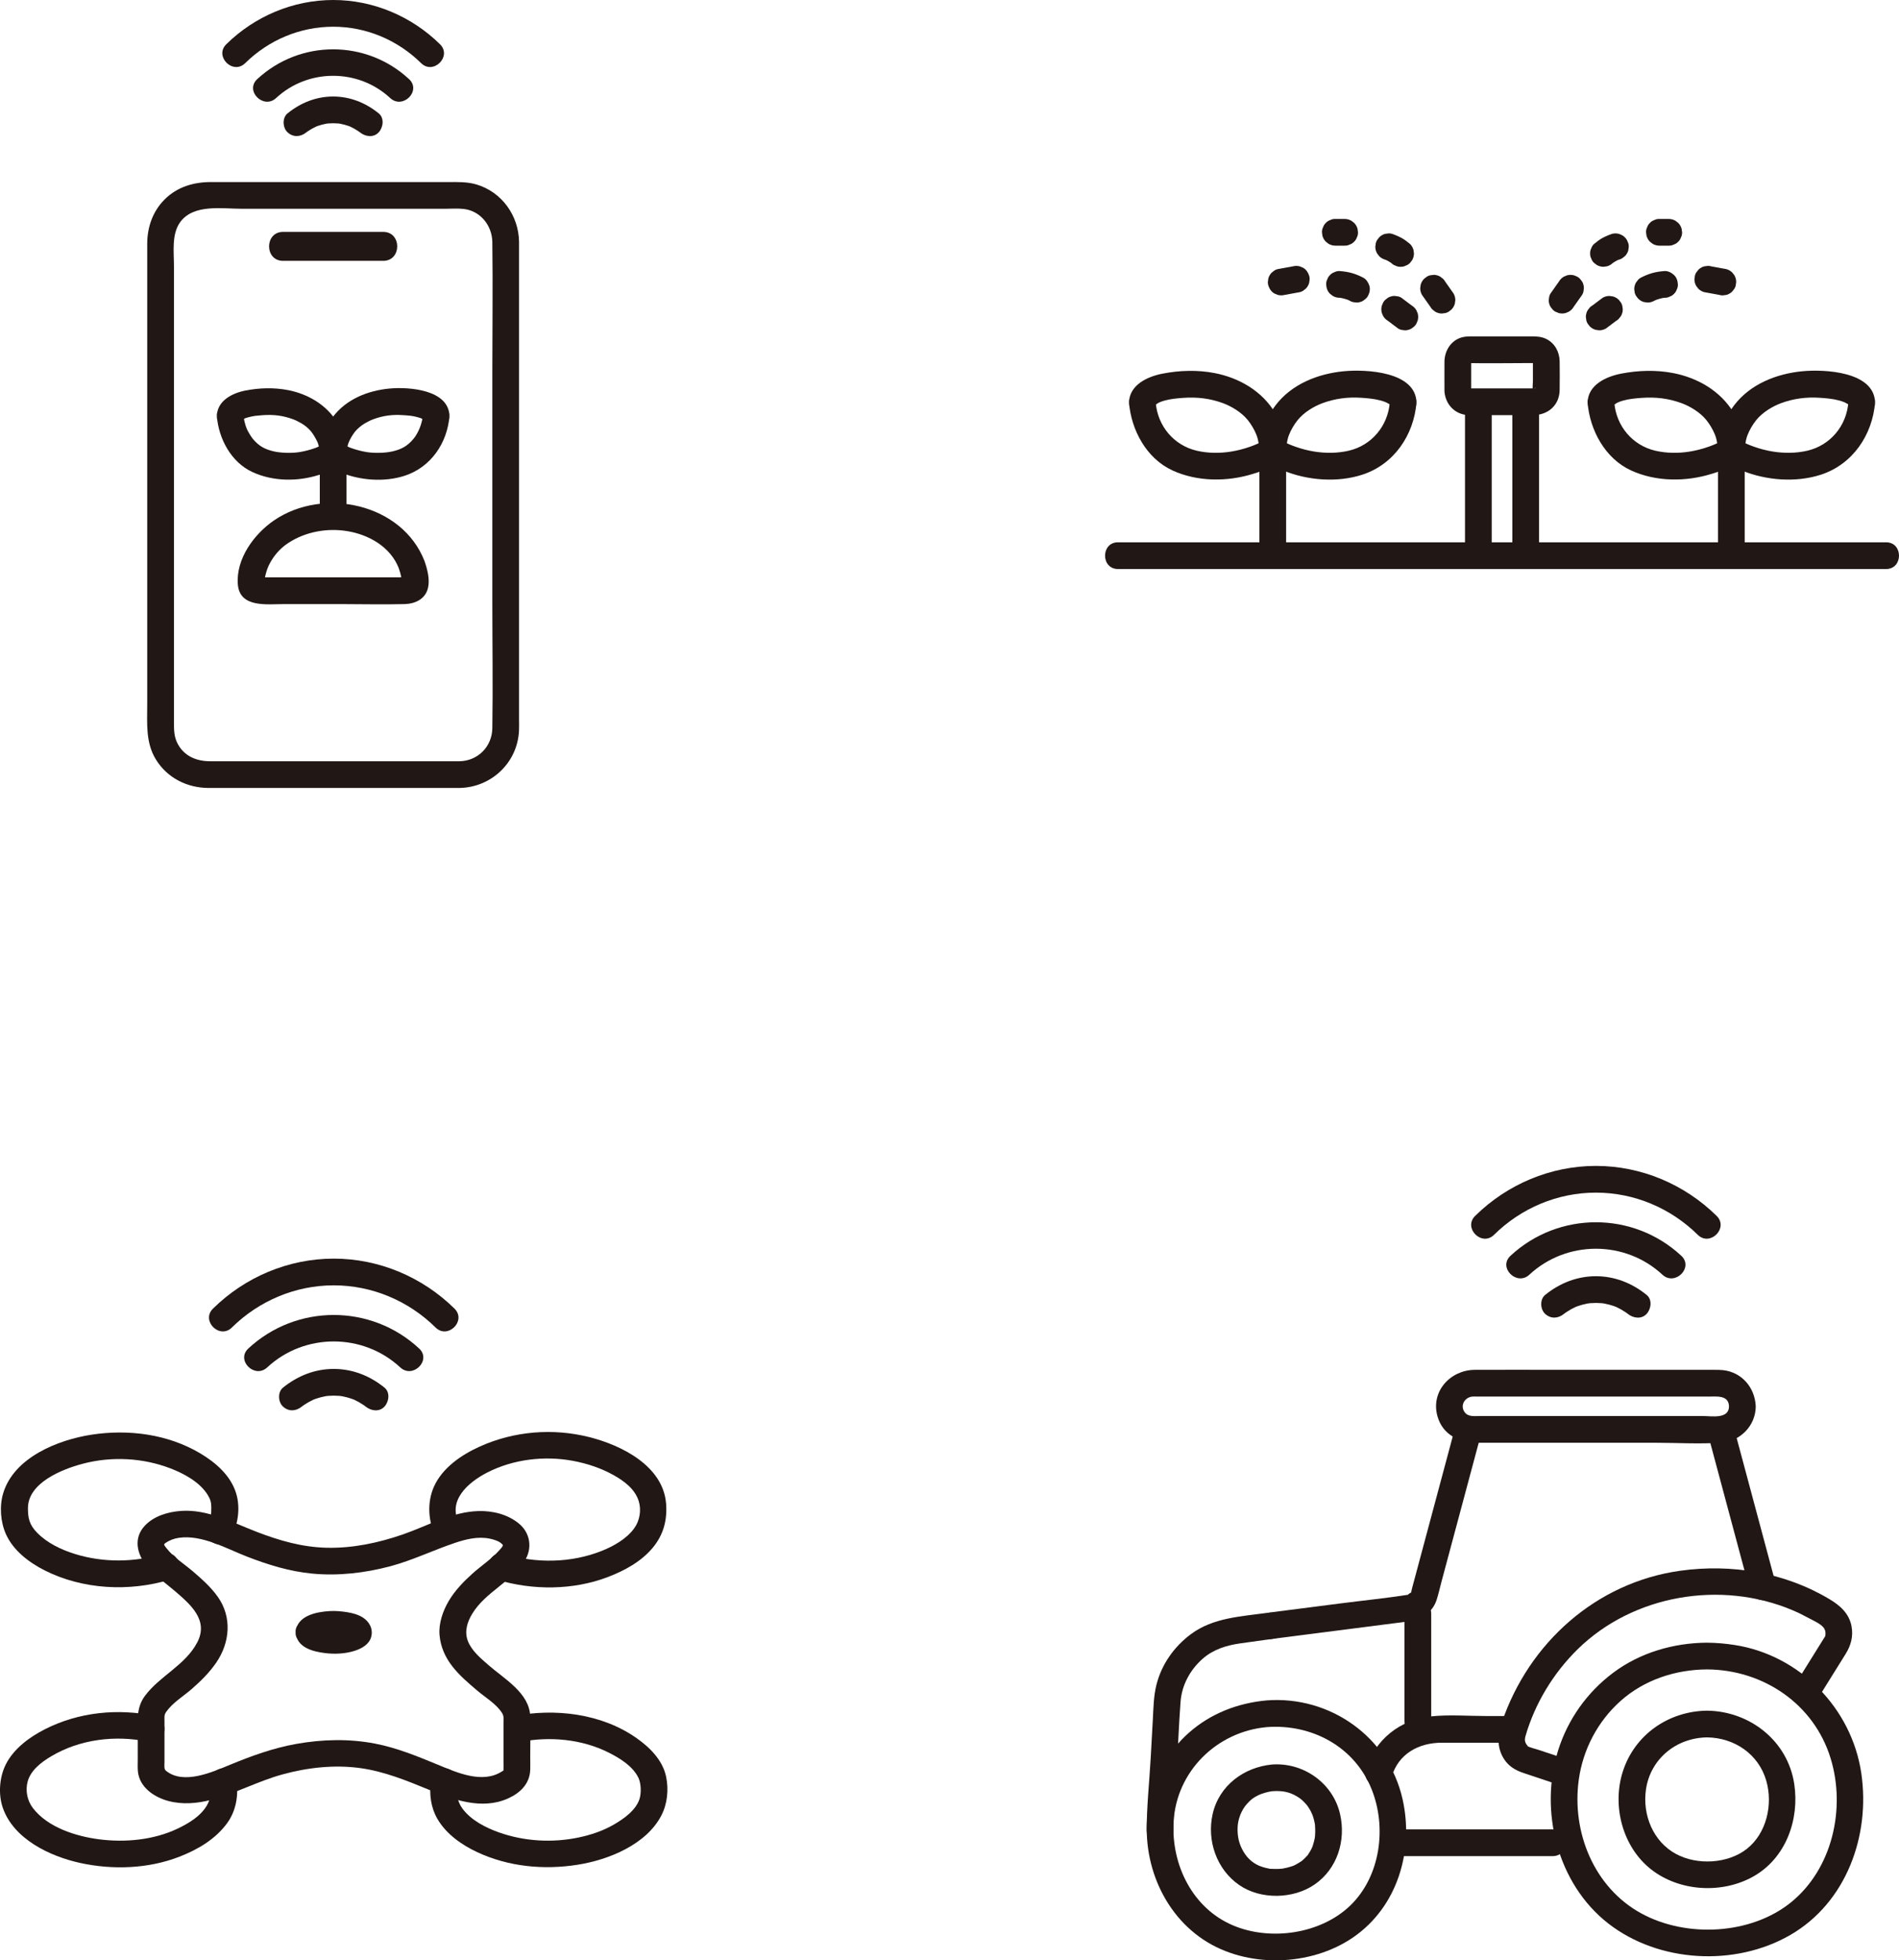 <?xml version="1.0" encoding="UTF-8"?><svg id="b" xmlns="http://www.w3.org/2000/svg" width="341.171" height="352.149" viewBox="0 0 341.171 352.149"><defs><style>.g{fill:#211715;}</style></defs><g id="c"><g id="d"><path class="g" d="M306.868,257.702c2.499,9.327,5.001,18.653,7.5,27.98.273,1.017,1.266,1.762,2.314,1.762h.01c3.089,0,3.094-4.8,0-4.8h-.01l2.314,1.762c-2.499-9.327-5.001-18.653-7.5-27.98-.799-2.981-5.43-1.716-4.629,1.276h0Z"/><path class="g" d="M310.63,252.623c0,2.358-3.19,1.747-4.681,1.747-3.2,0-6.399,0-9.599,0-5.782,0-11.563,0-17.345,0-2.887,0-5.775,0-8.662,0-1.478,0-2.956,0-4.433,0-.982,0-2.18.208-2.815-.744-.812-1.218.102-2.648,1.454-2.751.257-.019.522,0,.78,0h33.999c2.564,0,5.127,0,7.691,0,1.433,0,3.529-.285,3.612,1.747.124,3.078,4.925,3.094,4.8,0-.135-3.344-2.485-6.126-5.875-6.493-.489-.053-.962-.054-1.452-.054h-27.901c-5.083,0-10.167-.032-15.249,0-4.385.028-7.954,3.877-6.7,8.342.944,3.362,3.964,4.753,7.203,4.753,3.336,0,6.672,0,10.008,0,7.254,0,14.508,0,21.762,0,3.969,0,8.042.262,12-.014,3.424-.238,6.204-3.054,6.204-6.533,0-3.089-4.8-3.094-4.8,0Z"/><path class="g" d="M228.289,294.444c8.184-1.05,16.369-2.101,24.553-3.151,2.346-.301,4.493-1.51,5.261-3.905.356-1.11.607-2.266.909-3.392,1.364-5.089,2.727-10.178,4.091-15.268,1.011-3.774,2.022-7.547,3.033-11.321.8-2.987-3.829-4.262-4.629-1.276-2.176,8.122-4.353,16.244-6.529,24.366l-1.312,4.896c-.061.229-.088.568-.208.775.135-.234-1.086.571-.027.248-.086.026-.188.022-.276.035-4.118.643-8.283,1.063-12.417,1.593s-8.3,1.065-12.45,1.598c-1.285.165-2.4.985-2.4,2.4,0,1.169,1.105,2.566,2.4,2.4h0Z"/><path class="g" d="M210.813,328.754c0-3.395.38-6.837.569-10.226.237-4.271.399-8.553.714-12.819.222-3.011,1.73-5.774,3.984-7.745,1.927-1.686,4.295-2.411,6.782-2.758l6.07-.847c1.285-.179,1.988-1.819,1.676-2.952-.38-1.383-1.663-1.856-2.952-1.676-4.743.661-9.717.859-13.708,3.832-3.021,2.251-5.271,5.434-6.189,9.112-.509,2.042-.529,4.168-.645,6.258-.127,2.28-.253,4.56-.379,6.84-.238,4.303-.721,8.672-.721,12.982,0,3.089,4.8,3.094,4.8,0h0Z"/><path class="g" d="M257.129,309.181v-19.291c0-3.089-4.8-3.094-4.8,0v19.291c0,3.089,4.8,3.094,4.8,0h0Z"/><path class="g" d="M250.027,319.172c1.211-4.129,4.85-6.123,9.044-6.117,4.167.006,8.334.009,12.501.009,3.089,0,3.094-4.8,0-4.8-1.528,0-3.056,0-4.584-.002-3.254-.002-6.64-.279-9.875.062-5.554.586-10.128,4.161-11.715,9.571-.871,2.97,3.759,4.239,4.629,1.276h0Z"/><path class="g" d="M250.554,333.428c9.466,0,18.931,0,28.397,0,3.089,0,3.094-4.8,0-4.8-9.466,0-18.931,0-28.397,0-3.089,0-3.094,4.8,0,4.8h0Z"/><path class="g" d="M227.58,305.454c-5.203.474-10.067,2.341-14.003,5.827-3.467,3.07-5.937,7.332-6.957,11.842-2.124,9.392,1.456,19.914,9.582,25.311,7.791,5.175,19.255,4.859,26.922-.423,7.957-5.481,10.931-15.573,8.86-24.808-2.515-11.215-13.059-18.607-24.404-17.749-1.293.098-2.4,1.033-2.4,2.4,0,1.223,1.1,2.498,2.4,2.4,8.035-.607,15.733,3.465,18.822,11.109,2.802,6.934,1.586,15.713-3.787,20.915-5.299,5.131-14.32,6.449-21.075,3.603-7.284-3.068-11.116-10.87-10.697-18.586.494-9.094,7.759-16.222,16.736-17.04,1.291-.118,2.4-1.019,2.4-2.4,0-1.207-1.102-2.518-2.4-2.4Z"/><path class="g" d="M228.54,316.971c-5.068.488-9.519,3.779-10.677,8.896-1.084,4.79.726,9.99,4.813,12.784,3.852,2.632,9.672,2.508,13.497-.123,4.087-2.811,5.667-7.887,4.582-12.649-1.269-5.573-6.571-9.306-12.216-8.908-1.293.091-2.4,1.038-2.4,2.4,0,1.228,1.1,2.492,2.4,2.4,1.859-.131,3.149.112,4.603,1.016.623.387.936.67,1.577,1.392.063.07.356.473.137.165.138.194.269.392.392.595.082.136.161.274.236.414.043.08.39.875.256.519.144.38.264.768.359,1.163.048.2.089.402.124.605.078.449-.018-.555.027.231.024.426.049.85.039,1.278-.006.248-.026.493-.042.74-.032.296-.034.322-.004.08-.018.117-.039.234-.063.35-.095.416-.19.827-.327,1.232-.049.143-.1.286-.157.426.188-.461-.111.203-.13.241-.171.329-.369.634-.572.944-.367.561.299-.277-.165.205-.152.158-.295.325-.452.479s-.323.3-.491.443c.3-.255.023-.014-.043.031-.347.234-.702.439-1.066.643-.085.048-.538.257-.167.097-.218.094-.446.171-.672.244-.472.152-.955.263-1.443.353-.794.147.217-.01-.262.033-.215.019-.43.035-.646.044-.419.016-.832-.009-1.25-.025-.742-.028.394.108-.322-.037-.194-.039-.387-.076-.579-.122-.189-.046-.377-.097-.563-.155-.094-.029-.748-.274-.575-.199-1.248-.539-2.183-1.38-2.872-2.531-.825-1.378-1.149-2.778-1.074-4.477.064-1.459.714-3.088,1.687-4.154.758-.83,1.05-1.038,1.986-1.529.566-.297,1.857-.671,2.514-.734,1.29-.124,2.4-1.014,2.4-2.4,0-1.202-1.102-2.525-2.4-2.4Z"/><path class="g" d="M281.401,316.009l-4.963-1.659c-.689-.23-1.476-.393-2.129-.712-.219-.107.212.082.204.069-.113-.191-.28-.305-.383-.524-.245-.516-.184-.897-.052-1.355,1.692-5.84,5.018-11.302,9.35-15.552,9.996-9.807,25.739-12.451,38.594-7.03,1.023.432,2.022.928,2.997,1.46.801.437,1.859.876,2.492,1.547.419.444.495.939.437,1.521-.004.042-.093.295-.112.341.076-.192.069-.184-.033-.015-.118.195-.242.388-.363.582-1.727,2.77-3.448,5.543-5.179,8.311-1.642,2.627,2.509,5.039,4.145,2.423,1.731-2.768,3.452-5.541,5.179-8.311.956-1.534,1.395-3.163,1.054-4.979-.425-2.265-2.021-3.691-3.904-4.823-8.065-4.847-17.671-6.435-26.929-5.129-15.067,2.126-27.158,12.979-31.989,27.243-.739,2.183-.939,4.413.326,6.469.837,1.359,2.055,2.103,3.52,2.593,2.154.72,4.309,1.44,6.463,2.16,2.936.982,4.196-3.653,1.276-4.629h0Z"/><path class="g" d="M306.694,295.087c-6.017.038-12.026,1.773-16.873,5.402-4.686,3.509-8.139,8.368-9.896,13.959-3.418,10.881-.118,23.964,9.004,31.071,9.076,7.071,22.809,7.817,32.745,2.056,10.049-5.827,14.37-17.871,12.722-29.043-1.724-11.688-11.07-21.229-22.775-23.034-1.635-.252-3.272-.399-4.926-.41-3.089-.019-3.093,4.781,0,4.8,10.073.063,19.177,6.179,22.185,15.954,2.776,9.018.314,19.842-7.07,25.855-7.195,5.86-18.803,6.467-26.932,2.027-8.492-4.639-12.552-14.589-11.233-24.057.756-5.422,3.407-10.448,7.485-14.096,4.272-3.821,9.887-5.648,15.564-5.684,3.088-.019,3.094-4.819,0-4.8Z"/><path class="g" d="M306.694,307.3c-6.924.083-13.055,4.321-15.161,10.994-1.945,6.163-.013,13.531,5.136,17.542,5.102,3.975,12.741,4.413,18.358,1.234,5.811-3.288,8.287-10.187,7.326-16.589-1.163-7.749-7.978-13.09-15.66-13.181-3.09-.037-3.092,4.763,0,4.8,4.879.058,9.237,2.981,10.624,7.758,1.251,4.31.052,9.49-3.491,12.274-3.384,2.66-8.897,2.981-12.731.903-4.082-2.213-6.055-6.999-5.384-11.588.81-5.533,5.488-9.282,10.981-9.347,3.087-.037,3.095-4.837,0-4.8Z"/><path class="g" d="M280.989,236.014c.219-.177.239-.194.061-.051.124-.091.251-.18.379-.266.256-.172.52-.335.789-.486.271-.152.548-.289.829-.423.26-.117.284-.127.073-.032.146-.057.293-.11.441-.161.524-.179,1.062-.321,1.607-.423.158-.03.316-.056.475-.079-.237.035-.208.036.087.003.329-.013.656-.04.986-.04s.657.027.986.04c.295.033.324.032.087-.003.159.023.317.05.475.079.545.103,1.082.244,1.607.423.148.051.295.104.441.161-.211-.096-.187-.085.073.032.28.134.558.271.829.423.269.151.533.314.789.486.128.086.254.175.379.266-.178-.143-.158-.126.061.051.973.79,2.455,1.023,3.394,0,.804-.876,1.041-2.549,0-3.394-2.609-2.117-5.731-3.364-9.121-3.364s-6.512,1.247-9.121,3.364c-.979.794-.888,2.579,0,3.394,1.04.955,2.35.848,3.394,0h0Z"/><path class="g" d="M274.764,228.982c6.689-6.218,17.214-6.218,23.903,0,2.26,2.101,5.663-1.286,3.394-3.394-8.642-8.032-22.05-8.032-30.692,0-2.268,2.108,1.133,5.496,3.394,3.394h0Z"/><path class="g" d="M268.413,221.819c4.884-4.816,11.428-7.579,18.303-7.579s13.419,2.763,18.303,7.579c2.202,2.171,5.598-1.221,3.394-3.394-5.77-5.69-13.575-8.985-21.697-8.985s-15.927,3.295-21.697,8.985c-2.203,2.172,1.192,5.566,3.394,3.394h0Z"/><path class="g" d="M37.723,320.064c.194,1.602.198,2.974-.542,4.241-1.146,1.961-3.271,3.23-5.266,4.181-4.296,2.049-9.431,2.527-14.111,1.921-4.167-.539-9.239-2.134-11.899-5.621-1.055-1.383-1.353-3.191-.944-4.732.546-2.058,2.484-3.522,4.252-4.57,5.15-3.053,11.481-3.824,17.301-2.627,1.268.261,2.593-.369,2.952-1.676.326-1.188-.401-2.69-1.676-2.952-6.643-1.366-13.625-.69-19.707,2.4-2.776,1.41-5.584,3.461-7.027,6.299-1.154,2.271-1.394,5.345-.567,7.773,1.927,5.659,8.483,8.768,13.93,9.957,5.823,1.271,12.233,1.049,17.819-1.127,3.284-1.279,6.435-3.118,8.552-6.003,1.587-2.163,2.048-4.841,1.731-7.465-.155-1.287-.992-2.4-2.4-2.4-1.176,0-2.556,1.104-2.4,2.4h0Z"/><path class="g" d="M93.501,312.908c5.252-1.023,11.033-.508,15.848,1.919,2.026,1.021,4.325,2.417,5.354,4.54.458.946.545,2.702.186,3.807-.66,2.029-2.808,3.547-4.627,4.597-1.956,1.129-4.101,1.844-6.306,2.308-4.722.994-9.794.699-14.344-.921-2.369-.844-5.001-2.192-6.525-4.264-1.083-1.473-1.133-2.992-.885-4.86.171-1.287-1.226-2.4-2.4-2.4-1.439,0-2.228,1.109-2.4,2.4-.304,2.29.008,4.69,1.18,6.705,1.577,2.711,4.343,4.663,7.133,5.968,5.624,2.631,11.966,3.232,18.062,2.269,5.527-.873,12.31-3.598,15.038-8.844,1.089-2.094,1.341-4.683.852-6.993-.628-2.967-2.928-5.241-5.319-6.921-6.319-4.44-14.693-5.386-22.124-3.938-1.273.248-2.001,1.771-1.676,2.952.365,1.33,1.676,1.925,2.952,1.676h0Z"/><path class="g" d="M89.375,283.798c6.344,1.902,13.601,1.876,19.821-.5,3.01-1.15,6.037-2.789,8.115-5.316,1.896-2.305,2.597-4.963,2.353-7.919-.556-6.735-7.99-10.439-13.772-11.9-6.542-1.654-13.547-1.087-19.697,1.691-3.284,1.483-6.718,3.809-8.233,7.205-1.288,2.887-1.061,6.472.479,9.207,1.516,2.692,5.664.275,4.145-2.423-2.346-4.166,1.424-7.516,4.967-9.332,4.629-2.372,10.23-3.041,15.326-2.099,2.564.474,5.054,1.293,7.336,2.563,1.924,1.071,3.879,2.528,4.542,4.7.484,1.585.192,3.478-.818,4.868-1.384,1.904-3.692,3.198-5.838,4.056-5.499,2.198-11.811,2.261-17.449.571-2.965-.889-4.232,3.742-1.276,4.629h0Z"/><path class="g" d="M41.445,276.285c1.331-2.307,1.773-5.412.985-8.01-.975-3.212-3.69-5.561-6.487-7.217-5.82-3.444-12.867-4.35-19.48-3.338-6.05.926-13.966,4.093-15.892,10.533-.693,2.317-.484,5.166.501,7.35,1.324,2.938,4.132,5.068,6.937,6.488,6.849,3.469,15.241,3.88,22.542,1.666,2.948-.894,1.692-5.528-1.276-4.629-5.12,1.552-10.7,1.613-15.821.022-2.453-.762-4.952-1.948-6.772-3.8-1.411-1.436-1.675-2.653-1.66-4.479.037-4.481,6.052-6.927,9.834-7.926,5.191-1.371,10.799-1.085,15.811.848,2.416.931,5.227,2.457,6.631,4.719.525.847.649,1.363.664,2.229.02,1.166-.059,2.075-.662,3.12-1.547,2.68,2.6,5.1,4.145,2.423h0Z"/><g id="e"><path class="g" d="M34.695,282.312c-1.562-1.34-3.51-2.552-4.777-4.191-.079-.103-.427-.515-.443-.68-.003-.03.011-.194-.022-.041-.038.177.152-.138.209-.179.74-.519,1.574-.844,2.468-.972,4.166-.6,8.47,1.913,12.224,3.367,3.814,1.477,7.61,2.659,11.7,3.057,4.685.455,9.524-.106,14.064-1.315,3.993-1.064,7.676-2.872,11.576-4.185,2.025-.682,4.185-1.216,6.32-.769.704.148,1.733.442,2.218,1.017.133.158.122.063.101.187-.048.292-.488.721-.685.94-1.405,1.567-3.238,2.748-4.797,4.155-1.6,1.443-3.136,3.037-4.238,4.904-1.049,1.779-1.829,4.021-1.646,6.11.186,2.126,1.017,3.983,2.321,5.651,1.279,1.637,2.869,2.974,4.442,4.317,1.456,1.244,3.48,2.412,4.493,4.079.323.531.237.977.237,1.608v7.386c0,.323.023.656,0,.979-.027.391.124.213-.204.431-3.542,2.357-8.178.25-11.665-1.189-3.625-1.495-7.323-3.012-11.188-3.757-4.715-.909-9.475-.784-14.191.053-4.102.728-8.019,2.149-11.859,3.734-3.175,1.31-8.379,3.672-11.544,1.081-.386-.316-.259-.963-.259-1.625v-7.298c0-.763-.084-1.093.317-1.666,1.147-1.638,3.072-2.782,4.565-4.081,1.628-1.416,3.164-2.936,4.394-4.718,2.491-3.609,2.898-8.204.293-11.866-1.237-1.739-2.816-3.14-4.424-4.523-.982-.845-2.429-.965-3.394,0-.865.865-.987,2.545,0,3.394,2.868,2.467,6.269,5.299,4.116,9.368-2.165,4.091-6.7,5.966-9.388,9.579-1.639,2.202-1.279,4.754-1.279,7.336v4.105c0,.885-.073,1.83.119,2.702.557,2.521,3.019,4.099,5.375,4.727,2.533.675,5.182.451,7.691-.207,4.372-1.147,8.403-3.353,12.774-4.557,4.554-1.254,9.406-1.793,14.103-1.134,4.209.591,8.234,2.225,12.141,3.833,4.462,1.836,9.581,3.722,14.301,1.617,2.175-.97,3.902-2.613,4.005-5.117.032-.791,0-1.589,0-2.381,0-2.406.063-4.822,0-7.227-.11-4.233-4.687-6.767-7.521-9.255-1.383-1.214-3.034-2.573-3.698-4.352-.63-1.688-.096-3.383.807-4.866,2.377-3.906,7.049-5.702,9.442-9.538,1.394-2.234.982-4.978-1.072-6.66-2.02-1.655-4.7-2.312-7.278-2.237-4.765.139-9.098,2.644-13.504,4.176s-9.084,2.528-13.786,2.411c-4.387-.109-8.44-1.279-12.509-2.844-4.32-1.661-8.824-4.106-13.596-3.772-2.324.162-4.874.896-6.521,2.653-2.08,2.217-1.443,5.056.303,7.209,1.395,1.72,3.303,2.998,4.973,4.431.983.844,2.428.966,3.394,0,.864-.864.988-2.546,0-3.394Z"/></g><g id="f"><path class="g" d="M57.909,293.219c-.039.509-.186.945-.533,1.328.062-.068.209-.173-.106.068-.341.261-.124.092-.029.041.083-.044.476-.23.119-.075-.364.158.165-.045.272-.078.289-.087.583-.157.88-.214.096-.018.59-.089.179-.038-.414.052.158-.014.264-.023.642-.054,1.29-.056,1.932-.005.146.012.293.037.439.043-.709-.029-.191-.025.005.01.296.053.591.12.88.202.163.046.321.109.484.157.252.074-.235-.099-.238-.101.041.036.121.064.17.089.017.009.149.074.151.092.004.039-.433-.362-.288-.216.163.164-.268-.373-.238-.321-.157-.27-.244-.63-.244-.941,0-.479.281-1.076.512-1.298-.122.117.305-.238.311-.226.002.004-.126.083-.134.088-.084.044-.471.227-.111.076.369-.155-.151.042-.258.075-.268.081-.542.145-.817.197-.098.019-.574.088-.15.033.445-.058-.207.019-.302.027-.609.051-1.223.058-1.833.022-.161-.009-.321-.022-.481-.038-.067-.007-.135-.016-.202-.022-.308-.027.541.087.243.033-.307-.056-.614-.107-.916-.187-.138-.036-.275-.078-.41-.123-.063-.021-.165-.079-.23-.082.089.003.453.23.182.072-.069-.04-.142-.08-.212-.118-.28-.15.211.168.24.194-.075-.066-.183-.218.077.119.267.345.358.704.391,1.141-.095-1.249-1.036-2.461-2.4-2.4-1.219.055-2.502,1.059-2.4,2.4.207,2.728,3.034,3.456,5.302,3.735,1.735.213,3.643.126,5.313-.412,1.24-.4,2.586-1.122,2.959-2.483.394-1.437-.31-2.757-1.531-3.52-.809-.506-1.819-.779-2.757-.928-1.044-.165-2.088-.266-3.145-.205-2.444.143-5.913.82-6.141,3.812-.096,1.255,1.172,2.455,2.4,2.4,1.382-.062,2.297-1.056,2.4-2.4Z"/></g><path class="g" d="M54.233,252.668c.219-.177.239-.194.061-.051.124-.091.251-.18.379-.266.256-.172.52-.335.789-.486.271-.152.548-.289.829-.423.26-.117.284-.127.073-.032.146-.057.293-.11.441-.161.524-.179,1.062-.321,1.607-.423.158-.03.316-.056.475-.079-.237.035-.208.036.087.003.329-.013.656-.04.986-.04s.657.027.986.04c.295.033.324.032.087-.003.159.023.317.05.475.079.545.103,1.082.244,1.607.423.148.051.295.104.441.161-.211-.096-.187-.085.073.032.28.134.558.271.829.423.269.151.533.314.789.486.128.086.254.175.379.266-.178-.143-.158-.126.061.051.973.79,2.455,1.023,3.394,0,.804-.876,1.041-2.549,0-3.394-2.609-2.117-5.731-3.364-9.121-3.364s-6.512,1.247-9.121,3.364c-.979.794-.888,2.579,0,3.394,1.04.955,2.35.848,3.394,0h0Z"/><path class="g" d="M48.007,245.637c6.689-6.218,17.214-6.218,23.903,0,2.26,2.101,5.663-1.286,3.394-3.394-8.642-8.032-22.05-8.032-30.692,0-2.268,2.108,1.133,5.496,3.394,3.394h0Z"/><path class="g" d="M41.656,238.474c4.884-4.816,11.428-7.579,18.303-7.579s13.419,2.763,18.303,7.579c2.202,2.171,5.598-1.221,3.394-3.394-5.77-5.69-13.575-8.985-21.697-8.985s-15.927,3.295-21.697,8.985c-2.203,2.172,1.192,5.566,3.394,3.394h0Z"/><path class="g" d="M76.277,100.813c-4.005-10.375-18.184-13.4-27.059-7.321-3.587,2.457-6.86,6.923-6.486,11.502.346,4.236,5.262,3.524,8.253,3.524,3.449,0,6.898,0,10.346,0,3.773,0,7.56.097,11.332,0,1.891-.049,3.736-.864,4.226-2.885.373-1.538-.114-3.366-.612-4.819-.996-2.905-5.635-1.657-4.629,1.276.177.516.337,1.035.443,1.571.002.01.108.99.122,1l.471-.471c.652-.43.645-.587-.021-.471-.218-.072-.794,0-.985,0-.739,0-1.478,0-2.217,0-2.628,0-5.255,0-7.883,0-2.71,0-5.419,0-8.129,0-1.314,0-2.628,0-3.941,0-.575,0-1.15,0-1.724,0-.302,0-.701-.089-.985,0-.667-.058-.435.256.696.942h0c.129-.207.056-.648.092-.849.07-.389.169-.776.284-1.154.226-.741.496-1.312.913-1.999.743-1.226,1.782-2.315,2.992-3.11,3.1-2.036,6.986-2.738,10.638-2.134,3.888.643,7.757,2.846,9.236,6.676.466,1.209,1.613,2.044,2.952,1.676,1.155-.317,2.146-1.736,1.676-2.952Z"/><path class="g" d="M57.455,79.283c0,4.45,0,8.9,0,13.35,0,1.255,1.104,2.458,2.4,2.4s2.4-1.055,2.4-2.4c0-4.45,0-8.9,0-13.35,0-1.255-1.104-2.458-2.4-2.4s-2.4,1.055-2.4,2.4h0Z"/><path class="g" d="M43.756,74.741c-.014.281-.122.506-.324.675-.191.175-.206.206-.046.094.162-.032.371-.211.523-.298.536-.308-.304.054.284-.122.15-.045.298-.097.449-.139.367-.102.955-.213,1.176-.244.213-.029.943-.092,1.321-.12,1.983-.147,3.675.045,5.551.744.053.02.612.251.334.129-.265-.116.28.136.276.134.264.128.525.265.779.412.748.431,1.326.908,1.882,1.587-.168-.205.248.352.244.346.092.139.181.281.266.424.209.35.424.715.582,1.091.17.404.247.845.33,1.272.068.349-.039-.338.017.107l.022.165c.106.897.117.85.035-.14l.617-1.059c.289-.288-.07.017-.177.077-.182.103-.367.201-.555.293-.458.226-.363.184-.868.363-.859.305-1.748.528-2.646.678-1.303.218-3.324.183-4.624-.121-1.587-.371-2.655-.915-3.772-2.241-.31-.368-.91-1.37-1.085-1.787-.161-.384-.283-.788-.387-1.19-.124-.479-.182-.872-.203-1.131-.104-1.292-1.029-2.4-2.4-2.4-1.218,0-2.505,1.101-2.4,2.4.329,4.085,2.567,8.308,6.429,10.075,3.666,1.678,8.034,1.717,11.856.516,1.903-.598,4.928-1.622,5.002-4.008.007-.211-.139-1.227-.063-.655.063.473-.025-.198-.029-.23-.071-.551-.136-1.108-.277-1.646-.26-.998-.729-1.967-1.258-2.852-1.912-3.196-5.285-5.172-8.893-5.866-2.522-.485-5.124-.405-7.641.084-2.394.465-5.063,1.84-5.125,4.583-.07,3.09,4.731,3.089,4.8,0Z"/><path class="g" d="M80.749,74.741c-.107-4.772-7.336-5.274-10.809-4.941-3.884.373-7.721,1.909-10.132,5.091-1.249,1.649-1.99,3.501-2.253,5.548-.004.032-.092.703-.029.23.076-.572-.07.444-.063.655.024.758.36,1.487.912,2.008.769.725,1.88,1.154,2.843,1.546,3.511,1.432,7.815,1.766,11.45.597,4.732-1.522,7.69-5.873,8.081-10.734.104-1.294-1.178-2.4-2.4-2.4-1.385,0-2.295,1.103-2.4,2.4-.103,1.284-.787,3.056-1.675,4.108-1.118,1.325-2.18,1.869-3.772,2.241-1.316.307-3.316.339-4.624.121-.898-.15-1.787-.374-2.646-.678-.471-.167-.368-.122-.753-.307-.19-.091-.377-.186-.562-.288-.11-.06-.613-.464-.285-.138l.617,1.059c-.076.883-.078,1.037-.008.459.018-.134.036-.268.054-.402.028-.213.06-.367.007-.067.081-.461.165-.932.34-1.368.258-.648.783-1.494,1.128-1.924.419-.52,1.105-1.111,1.79-1.512.275-.161.558-.311.845-.45.121-.059.243-.114.365-.17-.469.216.203-.078.244-.093,1.821-.678,3.465-.886,5.386-.757,1.078.073,1.574.093,2.545.347.191.05.376.113.565.169.397.118-.039-.041.179.071.172.088.345.213.524.284l.209.131c-.279-.206-.437-.484-.474-.834.069,3.084,4.87,3.095,4.8,0Z"/><path class="g" d="M82.586,136.747h-44.837c-2.445,0-4.674-.904-5.856-3.192-.602-1.165-.641-2.351-.641-3.607v-27.637c0-13.472,0-26.943,0-40.415v-14.056c0-2.566-.463-5.808,1.153-7.982,2.416-3.247,7.494-2.355,11.038-2.355h36.5c1.095,0,2.244-.091,3.337.029,3.037.333,5.132,2.995,5.171,5.951.106,7.869,0,15.747,0,23.617v40.722c0,7.663.12,15.336,0,22.998-.051,3.279-2.576,5.858-5.867,5.927-3.084.064-3.095,4.864,0,4.8,5.718-.119,10.406-4.565,10.659-10.317.028-.643.007-1.291.007-1.934V45.593c0-.725.012-1.451,0-2.176-.077-4.708-3.102-8.938-7.67-10.286-1.655-.488-3.348-.427-5.047-.427h-42.651c-3.11,0-6.052.87-8.307,3.125-2.136,2.136-3.116,4.971-3.125,7.949-.01,3.048,0,6.097,0,9.145v73.605c0,3.377-.312,6.85,1.542,9.876,2.044,3.337,5.613,5.127,9.471,5.143,1.591.007,3.181,0,4.772,0h40.348c3.089,0,3.094-4.8,0-4.8Z"/><path class="g" d="M50.853,46.858c6,0,12,0,18,0,3.346,0,3.351-5.2,0-5.2-6,0-12,0-18,0-3.346,0-3.351,5.2,0,5.2h0Z"/><path class="g" d="M55.054,23.764c.212-.171.209-.17-.007.002.109-.08.219-.157.331-.233.224-.151.455-.293.69-.425.237-.133.481-.251.725-.37.251-.112.249-.111-.008.002.128-.05.257-.097.386-.141.459-.157.929-.281,1.406-.37.138-.026.277-.049.416-.069-.288.04-.289.044-.004.014.288-.009.574-.035.863-.035s.575.026.863.035c.285.031.284.026-.004-.014.139.02.278.043.416.069.477.09.947.213,1.406.37.13.044.258.091.386.141-.257-.114-.259-.115-.008-.002.244.119.488.237.725.37.236.132.466.274.69.425.112.075.222.153.331.233-.217-.172-.219-.173-.007-.002.973.79,2.455,1.023,3.394,0,.804-.876,1.041-2.549,0-3.394-2.346-1.903-5.143-3.031-8.193-3.031s-5.847,1.128-8.193,3.031c-.979.794-.888,2.579,0,3.394,1.04.955,2.35.848,3.394,0h0Z"/><path class="g" d="M49.607,17.611c5.74-5.326,14.751-5.326,20.491,0,2.262,2.099,5.664-1.288,3.394-3.394-7.694-7.14-19.585-7.14-27.279,0-2.269,2.106,1.131,5.494,3.394,3.394h0Z"/><path class="g" d="M44.05,11.344c4.225-4.158,9.86-6.54,15.803-6.544s11.582,2.389,15.803,6.544c2.203,2.169,5.6-1.223,3.394-3.394C73.943,2.922,67.04-.005,59.853,0s-14.084,2.917-19.197,7.949c-2.205,2.17,1.19,5.564,3.394,3.394h0Z"/><path class="g" d="M226.262,78.059c0,7.203,0,14.406,0,21.609,0,3.089,4.8,3.094,4.8,0,0-7.203,0-14.406,0-21.609,0-3.089-4.8-3.094-4.8,0h0Z"/><path class="g" d="M207.635,72.307c-.009.403-.413.438-.152.422.189-.011.475-.284.662-.377.322-.159.671-.281,1.082-.395,1.089-.302,2.208-.4,3.332-.484,2.481-.184,4.864.095,7.2.965,1.461.544,3.277,1.605,4.423,3.03.606.753,1.145,1.669,1.515,2.562.223.538.353,1.116.451,1.688.043.254-.002-.024.044.306l.028.209c.107.853.114.851.021-.008l.617-1.059c-.375.374-1.606.844-2.309,1.093-1.086.385-2.213.673-3.351.859-2.026.33-4.194.315-6.196-.153-4.105-.959-7.027-4.428-7.367-8.658-.104-1.292-1.029-2.4-2.4-2.4-1.218,0-2.505,1.101-2.4,2.4.4,4.963,3.144,10.065,7.824,12.207,4.483,2.052,9.857,2.055,14.522.589,2.093-.658,5.766-1.81,5.865-4.46.006-.165-.138-1.26-.069-.744.058.435-.053-.41-.048-.376-.083-.642-.164-1.287-.328-1.915-.316-1.213-.887-2.385-1.529-3.459-2.34-3.912-6.471-6.287-10.88-7.135-3.074-.591-6.268-.49-9.337.106-2.727.53-5.949,2.023-6.021,5.187-.07,3.09,4.731,3.089,4.8,0Z"/><path class="g" d="M254.483,72.307c-.125-5.576-9.09-5.998-13.049-5.618-4.669.448-9.374,2.306-12.279,6.13-1.512,1.991-2.447,4.226-2.767,6.703.004-.034-.106.811-.048.376.069-.516-.075.579-.069.744.03.792.389,1.551.968,2.091.897.836,2.2,1.336,3.318,1.794,4.345,1.78,9.658,2.204,14.161.756,5.705-1.835,9.293-7.115,9.765-12.976.104-1.294-1.178-2.4-2.4-2.4-1.385,0-2.295,1.103-2.4,2.4-.341,4.23-3.262,7.699-7.367,8.658-2.005.468-4.167.478-6.196.153-1.137-.182-2.265-.475-3.351-.859-.715-.253-1.919-.705-2.309-1.093l.617,1.059c-.083.751-.09.86-.022.327.019-.141.038-.282.057-.424.011-.08.072-.505.032-.255.093-.584.214-1.18.43-1.733.361-.922.925-1.881,1.543-2.654,1.147-1.434,2.974-2.501,4.441-3.048,2.263-.843,4.585-1.143,6.991-.981,1.14.077,2.284.172,3.393.462.383.1.829.244,1.095.368.227.105.435.264.664.36.515.215-.01.089-.019-.339.069,3.084,4.87,3.095,4.8,0Z"/><path class="g" d="M308.65,78.059c0,7.203,0,14.406,0,21.609,0,3.089,4.8,3.094,4.8,0,0-7.203,0-14.406,0-21.609,0-3.089-4.8-3.094-4.8,0h0Z"/><path class="g" d="M290.023,72.307c-.009.403-.413.438-.152.422.189-.011.475-.284.662-.377.322-.159.671-.281,1.082-.395,1.089-.302,2.208-.4,3.332-.484,2.481-.184,4.864.095,7.2.965,1.461.544,3.277,1.605,4.423,3.03.606.753,1.145,1.669,1.515,2.562.223.538.353,1.116.451,1.688.043.254-.002-.024.044.306l.028.209c.107.853.114.851.021-.008l.617-1.059c-.375.374-1.606.844-2.309,1.093-1.086.385-2.213.673-3.351.859-2.026.33-4.194.315-6.196-.153-4.105-.959-7.027-4.428-7.367-8.658-.104-1.292-1.029-2.4-2.4-2.4-1.218,0-2.505,1.101-2.4,2.4.4,4.963,3.144,10.065,7.824,12.207,4.483,2.052,9.857,2.055,14.522.589,2.093-.658,5.766-1.81,5.865-4.46.006-.165-.138-1.26-.069-.744.058.435-.053-.41-.048-.376-.083-.642-.164-1.287-.328-1.915-.316-1.213-.887-2.385-1.529-3.459-2.34-3.912-6.471-6.287-10.88-7.135-3.074-.591-6.268-.49-9.337.106-2.727.53-5.949,2.023-6.021,5.187-.07,3.09,4.731,3.089,4.8,0Z"/><path class="g" d="M336.871,72.307c-.125-5.576-9.09-5.998-13.049-5.618-4.669.448-9.374,2.306-12.279,6.13-1.512,1.991-2.447,4.226-2.767,6.703.004-.034-.106.811-.048.376.069-.516-.075.579-.069.744.03.792.389,1.551.968,2.091.897.836,2.2,1.336,3.318,1.794,4.345,1.78,9.658,2.204,14.161.756,5.705-1.835,9.293-7.115,9.765-12.976.104-1.294-1.178-2.4-2.4-2.4-1.385,0-2.295,1.103-2.4,2.4-.341,4.23-3.262,7.699-7.367,8.658-2.005.468-4.167.478-6.196.153-1.137-.182-2.265-.475-3.351-.859-.715-.253-1.919-.705-2.309-1.093l.617,1.059c-.083.751-.09.86-.022.327.019-.141.038-.282.057-.424.011-.08.072-.505.032-.255.093-.584.214-1.18.43-1.733.361-.922.925-1.881,1.543-2.654,1.147-1.434,2.974-2.501,4.441-3.048,2.263-.843,4.585-1.143,6.991-.981,1.14.077,2.284.172,3.393.462.383.1.829.244,1.095.368.227.105.435.264.664.36.515.215-.01.089-.019-.339.069,3.084,4.87,3.095,4.8,0Z"/><path class="g" d="M263.199,73.905v25.433c0,3.089,4.8,3.094,4.8,0v-25.433c0-3.089-4.8-3.094-4.8,0h0Z"/><path class="g" d="M271.706,73.905v25.433c0,3.089,4.8,3.094,4.8,0v-25.433c0-3.089-4.8-3.094-4.8,0h0Z"/><path class="g" d="M264.305,70.225c0-1.407,0-2.814,0-4.221,0-.32.011-.641,0-.961-.002-.072-.001-.145,0-.217.003-.149-.229.456.014-.03-.083.166-.12.226-.215.37.208-.315.11-.075-.023-.001l-.206.075c.235-.059.264-.07.087-.034-.079-.018-.149.022-.103.02.102-.002.205-.002.307,0,3.167.066,6.341,0,9.509,0h1.714c.133,0,.266-.002.398,0,.022,0,.044,0,.066,0-.335-.009-.246-.102-.021.013-.079-.04-.484-.333-.3-.145.21.214-.13-.272-.145-.3.083.164-.013.36.014-.023-.002.03,0,.06,0,.09-.008.269,0,.54,0,.809v2.657c0,.594-.118,1.328,0,1.912.022.109-.077.262.034-.14.039-.142.251-.315-.01-.014.085-.098.177-.188.261-.284.299-.343.132.138-.024.005.28.239.255-.038.189-.035-.031.002-.063,0-.093,0-1.197-.011-2.394,0-3.591,0h-6.009c-.655,0-1.309,0-1.964,0-.112,0-.224.002-.335,0-.046,0,.031.037.103.02.177.036.148.025-.087-.034.115.015.211.064.288.145.256.13-.119-.245.011.011.082.077.13.173.145.288-.068-.271-.073-.263-.014.023-.067-1.252-1.056-2.46-2.4-2.4-1.242.056-2.472,1.057-2.4,2.4.127,2.361,1.832,4.226,4.241,4.341.361.017.724.006,1.085.006h5.496c1.698,0,3.397,0,5.095,0,2.699,0,4.755-1.773,4.779-4.546.015-1.703.029-3.412,0-5.115-.028-1.657-.828-3.2-2.331-3.983-.807-.42-1.664-.501-2.549-.501h-10.665c-.698,0-1.371-.011-2.056.185-1.954.559-3.072,2.414-3.093,4.363-.019,1.75,0,3.501,0,5.25,0,1.255,1.104,2.458,2.4,2.4s2.4-1.055,2.4-2.4Z"/><path class="g" d="M200.853,102.217c17.917,0,35.833,0,53.75,0,17.917,0,35.833,0,53.75,0h30.5c3.089,0,3.094-4.8,0-4.8-17.917,0-35.833,0-53.75,0-17.917,0-35.833,0-53.75,0-10.167,0-20.333,0-30.5,0-3.089,0-3.094,4.8,0,4.8h0Z"/><path class="g" d="M282.719,55.127l1.509-2.139c.175-.275.27-.573.285-.892.071-.319.057-.638-.043-.957-.074-.312-.217-.584-.43-.816-.169-.261-.394-.467-.673-.618l-.573-.242c-.425-.114-.851-.114-1.276,0l-.573.242c-.361.213-.648.5-.861.861l-1.509,2.139c-.175.275-.27.573-.285.892-.071.319-.057.638.043.957.074.312.217.584.43.816.169.261.394.467.673.618l.573.242c.425.114.851.114,1.276,0l.573-.242c.361-.213.648-.5.861-.861h0Z"/><path class="g" d="M289.775,47.223c.067-.056.135-.11.204-.164l-.486.375c.456-.349.954-.638,1.483-.862l-.573.242c.15-.062.301-.12.455-.172.312-.074.584-.217.816-.43.261-.169.467-.394.618-.673.175-.275.27-.573.285-.892.071-.319.057-.638-.043-.957l-.242-.573c-.213-.361-.5-.648-.861-.861l-.573-.242c-.425-.114-.851-.114-1.276,0-.385.131-.759.294-1.131.458-.194.085-.384.18-.569.283-.537.3-1.029.682-1.501,1.073-.234.217-.399.475-.496.772-.15.286-.219.594-.207.925-.012.33.056.639.207.925.097.298.262.555.496.772l.486.375c.374.217.778.326,1.211.328l.638-.086c.407-.114.76-.32,1.059-.617h0Z"/><path class="g" d="M298.128,44.13h1.674c.33.012.639-.056.925-.207.298-.097.555-.262.772-.496.234-.217.399-.475.496-.772.15-.286.219-.594.207-.925l-.086-.638c-.114-.407-.32-.76-.617-1.059l-.486-.375c-.374-.217-.778-.326-1.211-.328h-1.674c-.33-.012-.639.056-.925.207-.298.097-.555.262-.772.496-.234.217-.399.475-.496.772-.15.286-.219.594-.207.925l.086.638c.114.407.32.76.617,1.059l.486.375c.374.217.778.326,1.211.328h0Z"/><path class="g" d="M288.528,59.009l1.823-1.373c.28-.151.504-.357.673-.618.212-.232.355-.504.43-.816.1-.319.114-.638.043-.957-.014-.319-.109-.617-.285-.892l-.375-.486c-.299-.297-.652-.503-1.059-.617l-.638-.086c-.433.001-.837.111-1.211.328l-1.823,1.373c-.28.151-.504.357-.673.618-.212.232-.355.504-.43.816-.1.319-.114.638-.043.957.014.319.109.617.285.892l.375.486c.299.297.652.503,1.059.617l.638.086c.433-.001.837-.111,1.211-.328h0Z"/><path class="g" d="M297.221,54.02c.179-.092.36-.178.545-.257l-.573.242c.641-.27,1.313-.454,2.002-.549l-.638.086c.163-.021.326-.038.49-.05.33.012.639-.056.925-.207.298-.097.555-.262.772-.496.234-.217.399-.475.496-.772.15-.286.219-.594.207-.925-.028-.621-.232-1.264-.703-1.697-.45-.413-1.066-.749-1.697-.703-.737.054-1.487.157-2.201.358-.706.199-1.397.49-2.048.826-.28.151-.504.357-.673.618-.212.232-.355.504-.43.816-.1.319-.114.638-.043.957.014.319.109.617.285.892.33.512.822.964,1.434,1.103l.638.086c.433-.001.837-.111,1.211-.328h0Z"/><path class="g" d="M306.179,52.48c.902.164,1.803.329,2.705.493.319.1.638.114.957.043.319-.014.617-.109.892-.285.28-.151.504-.357.673-.618.212-.232.355-.504.43-.816l.086-.638c-.001-.433-.111-.837-.328-1.211l-.375-.486c-.299-.297-.652-.503-1.059-.617-.902-.164-1.803-.329-2.705-.493-.319-.1-.638-.114-.957-.043-.319.014-.617.109-.892.285-.28.151-.504.357-.673.618-.212.232-.355.504-.43.816l-.086.638c.001.433.111.837.328,1.211l.375.486c.299.297.652.503,1.059.617h0Z"/><path class="g" d="M261.132,52.705l-1.509-2.139c-.151-.28-.357-.504-.618-.673-.232-.212-.504-.355-.816-.43-.319-.1-.638-.114-.957-.043-.319.014-.617.109-.892.285l-.486.375c-.297.299-.503.652-.617,1.059l-.086.638c.001.433.111.837.328,1.211l1.509,2.139c.151.28.357.504.618.673.232.212.504.355.816.43.319.1.638.114.957.043.319-.014.617-.109.892-.285l.486-.375c.297-.299.503-.652.617-1.059l.086-.638c-.001-.433-.111-.837-.328-1.211h0Z"/><path class="g" d="M253.325,43.829c-.472-.392-.964-.773-1.501-1.073-.179-.1-.364-.192-.552-.276-.377-.167-.757-.333-1.148-.466-.319-.1-.638-.114-.957-.043-.319.014-.617.109-.892.285-.28.151-.504.357-.673.618-.212.232-.355.504-.43.816l-.086.638c.001.433.111.837.328,1.211l.375.486c.299.297.652.503,1.059.617.153.052.305.109.455.172l-.573-.242c.529.224,1.026.513,1.483.862l-.486-.375c.069.053.137.108.204.164.217.234.475.399.772.496.286.15.594.219.925.207.33.012.639-.056.925-.207.298-.097.555-.262.772-.496l.375-.486c.217-.374.326-.778.328-1.211l-.086-.638c-.114-.407-.32-.76-.617-1.059h0Z"/><path class="g" d="M241.577,39.33h-1.674c-.33-.012-.639.056-.925.207-.298.097-.555.262-.772.496-.234.217-.399.475-.496.772-.15.286-.219.594-.207.925l.086.638c.114.407.32.76.617,1.059l.486.375c.374.217.778.326,1.211.328h1.674c.33.012.639-.056.925-.207.298-.097.555-.262.772-.496.234-.217.399-.475.496-.772.15-.286.219-.594.207-.925l-.086-.638c-.114-.407-.32-.76-.617-1.059l-.486-.375c-.374-.217-.778-.326-1.211-.328h0Z"/><path class="g" d="M253.6,54.864l-1.823-1.373c-.275-.175-.573-.27-.892-.285-.319-.071-.638-.057-.957.043-.312.074-.584.217-.816.43-.261.169-.467.394-.618.673l-.242.573c-.114.425-.114.851,0,1.276l.242.573c.213.361.5.648.861.861l1.823,1.373c.275.175.573.27.892.285.319.071.638.057.957-.043.312-.074.584-.217.816-.43.261-.169.467-.394.618-.673l.242-.573c.114-.425.114-.851,0-1.276l-.242-.573c-.213-.361-.5-.648-.861-.861h0Z"/><path class="g" d="M244.908,49.875c-.651-.336-1.342-.627-2.048-.826-.714-.201-1.463-.304-2.201-.358-.33-.012-.639.056-.925.207-.298.097-.555.262-.772.496-.234.217-.399.475-.496.772-.15.286-.219.594-.207.925.028.621.232,1.264.703,1.697l.486.375c.374.217.778.326,1.211.328.164.012.327.029.49.05l-.638-.086c.689.095,1.361.279,2.002.549l-.573-.242c.185.079.366.165.545.257.275.175.573.27.892.285.319.071.638.057.957-.043.312-.074.584-.217.816-.43.261-.169.467-.394.618-.673.294-.557.442-1.232.242-1.849-.187-.577-.547-1.147-1.103-1.434h0Z"/><path class="g" d="M232.25,47.852c-.902.164-1.803.329-2.705.493-.312.074-.584.217-.816.43-.261.169-.467.394-.618.673-.175.275-.27.573-.285.892-.071.319-.057.638.043.957.188.581.548,1.141,1.103,1.434l.573.242c.425.114.851.114,1.276,0,.902-.164,1.803-.329,2.705-.493.312-.074.584-.217.816-.43.261-.169.467-.394.618-.673.175-.275.27-.573.285-.892.071-.319.057-.638-.043-.957-.188-.581-.548-1.141-1.103-1.434l-.573-.242c-.425-.114-.851-.114-1.276,0h0Z"/></g></g></svg>